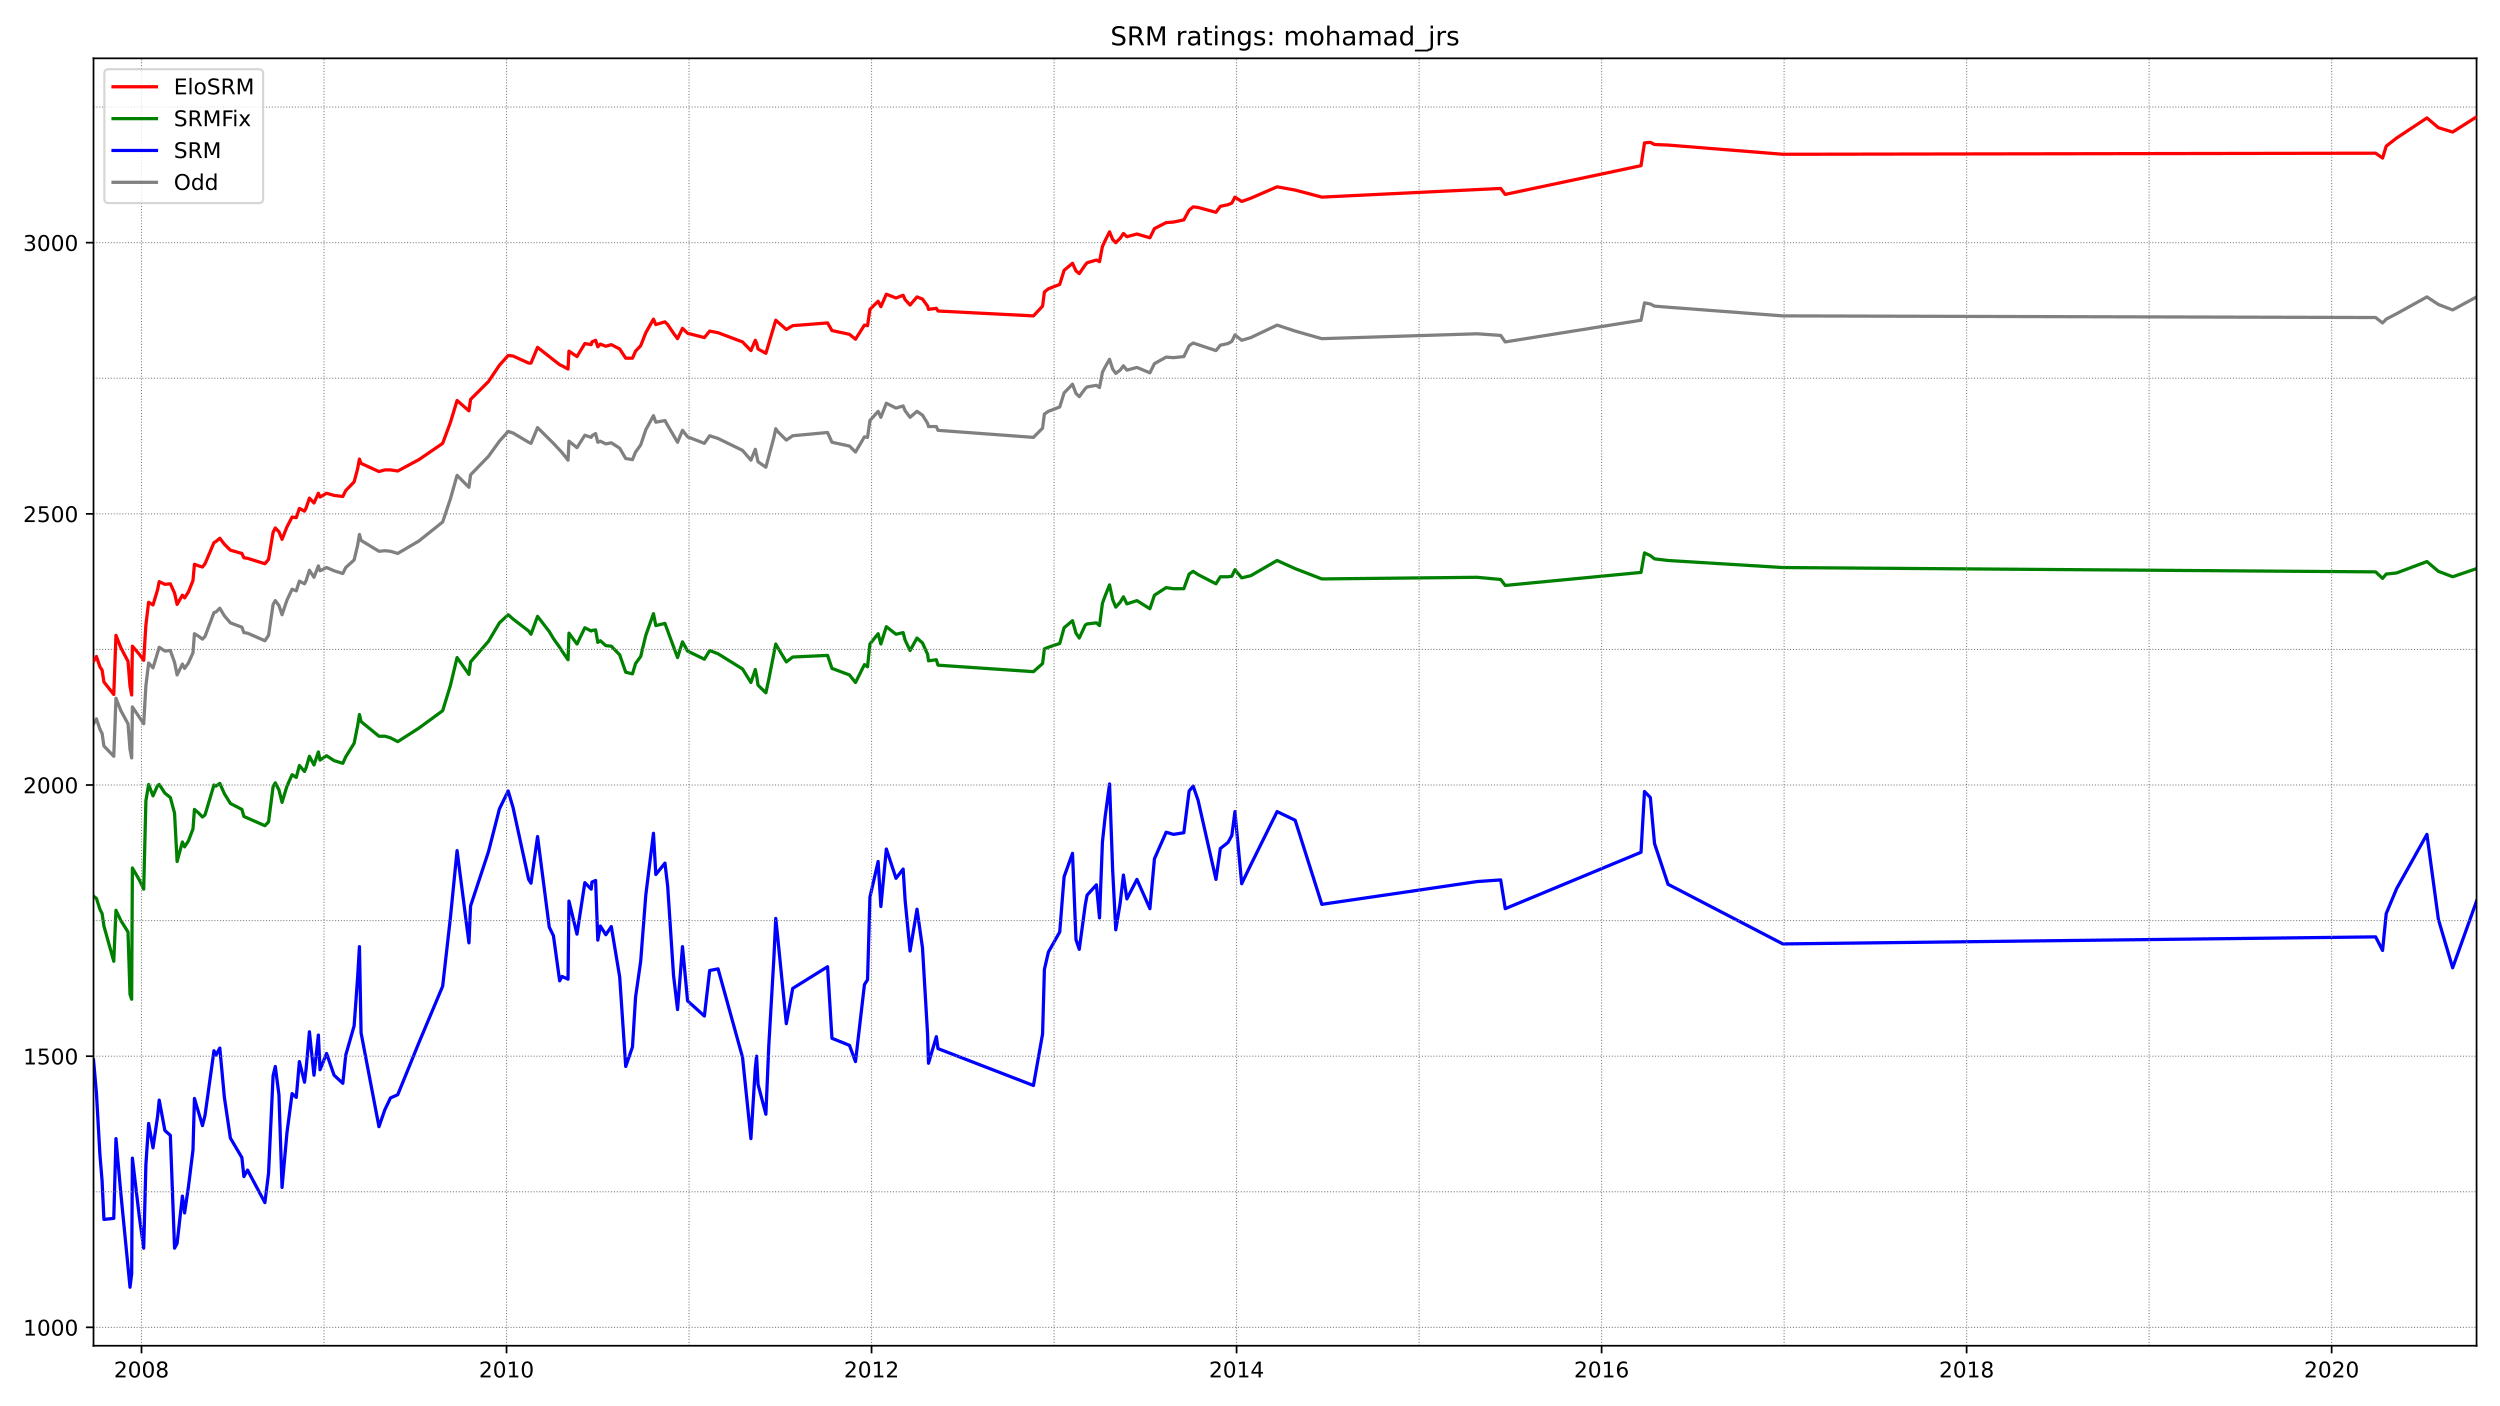 <?xml version="1.0" encoding="utf-8" standalone="no"?>
<!DOCTYPE svg PUBLIC "-//W3C//DTD SVG 1.1//EN"
  "http://www.w3.org/Graphics/SVG/1.1/DTD/svg11.dtd">
<!-- Created with matplotlib (https://matplotlib.org/) -->
<svg height="648pt" version="1.1" viewBox="0 0 1152 648" width="1152pt" xmlns="http://www.w3.org/2000/svg" xmlns:xlink="http://www.w3.org/1999/xlink">
 <defs>
  <style type="text/css">*{stroke-linecap:butt;stroke-linejoin:round;}</style>
 </defs>
 <g id="figure_1">
  <g id="patch_1">
   <path d="M 0 648 
L 1152 648 
L 1152 0 
L 0 0 
z
" style="fill:#ffffff;"/>
  </g>
  <g id="axes_1">
   <g id="patch_2">
    <path d="M 43.09 620.12 
L 1141.2 620.12 
L 1141.2 26.88 
L 43.09 26.88 
z
" style="fill:#ffffff;"/>
   </g>
   <g id="line2d_1">
    <path clip-path="url(#pe738c57b05)" d="M 43.09 333.496 
L 44.436 331.247 
L 46.034 335.996 
L 47.043 337.995 
L 47.884 343.743 
L 52.425 348.491 
L 53.434 321.751 
L 55.705 327.499 
L 58.985 333.496 
L 59.91 345.242 
L 60.667 349.241 
L 61.004 325.749 
L 66.218 333.496 
L 67.227 316.003 
L 68.489 305.506 
L 70.507 307.756 
L 73.366 298.259 
L 75.974 300.008 
L 78.497 299.758 
L 80.431 305.256 
L 81.608 311.004 
L 84.047 306.006 
L 85.057 308.005 
L 86.823 305.506 
L 88.925 300.758 
L 89.598 292.011 
L 91.616 293.261 
L 93.298 294.51 
L 94.476 293.261 
L 98.597 282.265 
L 99.522 282.015 
L 101.288 280.265 
L 103.391 283.764 
L 106.166 287.013 
L 111.464 289.012 
L 112.389 291.511 
L 114.071 291.761 
L 122.061 295.26 
L 123.743 292.761 
L 125.846 278.516 
L 126.855 276.767 
L 128.537 279.016 
L 129.967 283.264 
L 132.237 276.517 
L 134.592 271.518 
L 136.526 272.268 
L 137.956 267.77 
L 140.311 269.019 
L 141.068 267.52 
L 142.582 262.771 
L 144.684 266.02 
L 146.703 260.772 
L 147.46 263.021 
L 150.487 261.522 
L 153.935 263.021 
L 157.972 264.271 
L 159.318 261.522 
L 163.187 258.023 
L 164.785 251.276 
L 165.626 246.277 
L 166.382 249.026 
L 174.624 254.025 
L 177.316 253.775 
L 179.923 254.025 
L 183.287 255.024 
L 193.043 249.276 
L 203.976 240.529 
L 207.508 230.033 
L 210.62 219.037 
L 216.086 224.535 
L 216.843 218.787 
L 225.085 210.29 
L 230.131 203.293 
L 234.168 198.794 
L 236.439 199.544 
L 243.587 203.792 
L 244.681 204.292 
L 247.708 197.045 
L 255.025 204.292 
L 258.978 208.541 
L 261.753 212.039 
L 262.174 203.293 
L 265.874 206.291 
L 269.491 200.544 
L 272.434 201.543 
L 272.771 200.793 
L 274.453 199.794 
L 275.462 203.792 
L 276.639 203.293 
L 279.162 204.542 
L 281.685 204.042 
L 285.554 206.541 
L 288.329 211.29 
L 291.441 211.79 
L 292.871 208.291 
L 295.226 205.042 
L 297.58 198.044 
L 301.113 191.547 
L 302.206 194.546 
L 306.411 193.796 
L 307.673 196.045 
L 312.214 203.792 
L 314.485 198.294 
L 316.84 201.293 
L 324.577 204.292 
L 327.016 200.793 
L 330.884 202.043 
L 342.154 207.541 
L 346.023 212.039 
L 348.041 207.041 
L 349.303 212.789 
L 352.919 215.288 
L 356.619 201.543 
L 357.46 197.545 
L 358.301 198.794 
L 362.338 202.793 
L 365.282 200.793 
L 381.345 199.294 
L 383.364 203.792 
L 391.437 205.542 
L 394.213 208.291 
L 398.334 201.293 
L 399.763 201.543 
L 400.857 193.796 
L 404.641 189.547 
L 405.903 192.296 
L 408.426 185.799 
L 412.883 188.048 
L 416.163 187.048 
L 417.088 189.298 
L 419.359 192.296 
L 422.555 189.547 
L 425.078 191.297 
L 427.433 195.045 
L 427.853 196.545 
L 431.47 196.545 
L 432.226 198.294 
L 476.211 201.543 
L 480.416 197.295 
L 481.258 190.797 
L 483.108 189.547 
L 488.322 187.548 
L 490.34 181.05 
L 494.209 177.052 
L 495.807 181.3 
L 497.321 182.8 
L 500.096 179.051 
L 500.937 178.301 
L 505.226 177.552 
L 506.656 178.551 
L 508.002 171.554 
L 509.263 169.055 
L 511.282 165.556 
L 512.711 170.054 
L 514.141 172.054 
L 516.16 170.554 
L 517.673 168.555 
L 519.271 170.554 
L 523.897 169.305 
L 529.868 171.804 
L 531.971 167.555 
L 537.353 164.556 
L 540.717 164.806 
L 545.511 164.306 
L 547.95 159.308 
L 549.8 158.059 
L 560.313 161.557 
L 562.331 159.058 
L 565.863 158.308 
L 567.629 157.309 
L 569.059 154.31 
L 572.171 156.809 
L 576.376 155.559 
L 588.487 149.811 
L 596.813 152.561 
L 609.091 156.059 
L 680.662 153.81 
L 691.511 154.56 
L 693.613 157.559 
L 756.184 147.562 
L 757.782 139.565 
L 760.474 140.065 
L 762.408 141.065 
L 768.631 141.564 
L 821.531 145.563 
L 1094.692 146.313 
L 1097.888 148.812 
L 1099.57 147.062 
L 1104.364 144.563 
L 1118.324 136.816 
L 1123.623 140.315 
L 1130.183 142.814 
L 1141.2 136.816 
L 1141.2 136.816 
" style="fill:none;stroke:#808080;stroke-linecap:square;stroke-width:1.5;"/>
   </g>
   <g id="line2d_2">
    <path clip-path="url(#pe738c57b05)" d="M 43.09 488.442 
L 44.436 503.686 
L 46.034 531.926 
L 47.043 544.172 
L 47.884 561.916 
L 52.425 561.416 
L 53.434 524.679 
L 55.705 550.17 
L 59.91 593.155 
L 60.667 586.907 
L 61.004 533.676 
L 64.199 560.666 
L 66.218 575.161 
L 67.227 536.675 
L 68.489 517.681 
L 70.507 528.927 
L 72.61 514.432 
L 73.366 506.935 
L 75.974 520.93 
L 78.497 523.179 
L 80.431 575.161 
L 81.608 572.912 
L 84.047 551.169 
L 85.057 558.917 
L 86.823 546.921 
L 88.925 529.927 
L 89.598 506.185 
L 93.298 518.681 
L 94.476 513.933 
L 98.597 484.193 
L 99.522 486.192 
L 101.288 482.944 
L 103.391 505.686 
L 106.166 524.429 
L 111.464 533.426 
L 112.389 542.173 
L 114.071 539.174 
L 122.061 554.168 
L 123.743 540.673 
L 125.846 495.689 
L 126.855 491.441 
L 128.537 504.436 
L 129.967 547.171 
L 132.237 521.93 
L 134.592 503.936 
L 136.526 505.686 
L 137.956 489.191 
L 140.311 498.688 
L 141.068 492.44 
L 142.582 475.446 
L 144.684 495.439 
L 146.703 476.946 
L 147.46 492.94 
L 150.487 485.443 
L 153.935 495.439 
L 157.972 499.188 
L 159.318 486.192 
L 163.187 472.697 
L 164.785 450.455 
L 165.626 436.21 
L 166.382 475.946 
L 174.624 519.181 
L 177.316 511.433 
L 179.923 505.935 
L 183.287 504.436 
L 193.043 480.444 
L 203.976 454.454 
L 207.508 423.215 
L 210.62 391.976 
L 216.086 434.461 
L 216.843 417.467 
L 225.085 392.476 
L 230.131 372.733 
L 234.168 364.485 
L 236.439 372.233 
L 243.587 405.221 
L 244.681 406.97 
L 247.708 385.478 
L 253.091 427.213 
L 255.025 431.212 
L 257.885 451.955 
L 258.978 449.955 
L 261.753 451.205 
L 262.174 415.218 
L 265.874 430.462 
L 269.491 406.721 
L 272.434 409.719 
L 272.771 406.471 
L 274.453 405.721 
L 275.462 433.211 
L 276.639 426.713 
L 279.162 430.712 
L 281.685 426.963 
L 285.554 450.205 
L 288.329 491.441 
L 291.441 482.444 
L 292.871 459.452 
L 295.226 442.958 
L 297.58 412.469 
L 301.113 383.979 
L 302.206 402.972 
L 306.411 397.724 
L 307.673 408.47 
L 310.364 449.455 
L 312.214 465.2 
L 314.485 436.21 
L 316.84 461.201 
L 324.577 468.199 
L 327.016 447.206 
L 330.884 446.456 
L 342.154 487.192 
L 346.023 524.679 
L 348.041 492.19 
L 348.63 486.692 
L 349.303 499.688 
L 352.919 513.433 
L 354.265 481.694 
L 356.619 441.208 
L 357.46 423.215 
L 358.301 431.212 
L 362.338 471.698 
L 365.282 455.453 
L 381.345 445.457 
L 383.364 478.445 
L 391.437 481.694 
L 394.213 489.191 
L 398.334 453.704 
L 399.763 451.455 
L 400.857 413.468 
L 404.641 396.974 
L 405.903 417.717 
L 408.426 391.226 
L 412.883 404.721 
L 416.163 400.473 
L 417.088 414.968 
L 419.359 438.209 
L 422.555 418.966 
L 425.078 436.71 
L 427.433 476.696 
L 427.853 489.941 
L 431.47 477.695 
L 432.226 483.193 
L 476.211 500.187 
L 480.416 476.446 
L 481.258 446.706 
L 483.108 438.709 
L 488.322 429.462 
L 490.34 403.972 
L 494.209 393.225 
L 495.807 432.961 
L 497.321 437.46 
L 500.096 416.967 
L 500.937 412.469 
L 505.226 407.72 
L 506.656 422.965 
L 508.002 387.977 
L 509.263 376.231 
L 511.282 361.237 
L 512.711 400.973 
L 514.141 428.463 
L 516.16 416.217 
L 517.673 403.222 
L 519.271 414.218 
L 523.897 405.221 
L 529.868 418.716 
L 531.971 395.724 
L 537.353 383.479 
L 540.717 384.478 
L 545.511 383.729 
L 547.95 364.485 
L 549.8 362.236 
L 552.071 368.734 
L 560.313 405.221 
L 562.331 390.976 
L 565.863 388.227 
L 567.629 384.978 
L 569.059 373.982 
L 572.171 407.22 
L 576.376 398.473 
L 588.487 373.982 
L 596.813 377.981 
L 609.091 416.717 
L 680.662 406.221 
L 691.511 405.471 
L 693.613 418.716 
L 756.184 392.725 
L 757.782 364.735 
L 760.474 367.484 
L 762.408 388.727 
L 768.631 407.47 
L 821.531 434.961 
L 1094.692 431.712 
L 1097.888 437.959 
L 1099.57 420.965 
L 1104.364 409.47 
L 1118.324 384.478 
L 1123.623 423.715 
L 1130.183 445.957 
L 1141.2 415.218 
L 1141.2 415.218 
" style="fill:none;stroke:#0000ff;stroke-linecap:square;stroke-width:1.5;"/>
   </g>
   <g id="matplotlib.axis_1">
    <g id="xtick_1">
     <g id="line2d_3">
      <defs>
       <path d="M 0 0 
L 0 3.5 
" id="m2d79d13fb8" style="stroke:#000000;stroke-width:0.8;"/>
      </defs>
      <g>
       <use style="stroke:#000000;stroke-width:0.8;" x="65.209" xlink:href="#m2d79d13fb8" y="620.12"/>
      </g>
     </g>
     <g id="text_1">
      <!-- 2008 -->
      <g transform="translate(52.484 634.718)scale(0.1 -0.1)">
       <defs>
        <path d="M 19.188 8.297 
L 53.609 8.297 
L 53.609 0 
L 7.328 0 
L 7.328 8.297 
Q 12.938 14.109 22.625 23.891 
Q 32.328 33.688 34.812 36.531 
Q 39.547 41.844 41.422 45.531 
Q 43.312 49.219 43.312 52.781 
Q 43.312 58.594 39.234 62.25 
Q 35.156 65.922 28.609 65.922 
Q 23.969 65.922 18.812 64.312 
Q 13.672 62.703 7.812 59.422 
L 7.812 69.391 
Q 13.766 71.781 18.938 73 
Q 24.125 74.219 28.422 74.219 
Q 39.75 74.219 46.484 68.547 
Q 53.219 62.891 53.219 53.422 
Q 53.219 48.922 51.531 44.891 
Q 49.859 40.875 45.406 35.406 
Q 44.188 33.984 37.641 27.219 
Q 31.109 20.453 19.188 8.297 
z
" id="DejaVuSans-50"/>
        <path d="M 31.781 66.406 
Q 24.172 66.406 20.328 58.906 
Q 16.5 51.422 16.5 36.375 
Q 16.5 21.391 20.328 13.891 
Q 24.172 6.391 31.781 6.391 
Q 39.453 6.391 43.281 13.891 
Q 47.125 21.391 47.125 36.375 
Q 47.125 51.422 43.281 58.906 
Q 39.453 66.406 31.781 66.406 
z
M 31.781 74.219 
Q 44.047 74.219 50.516 64.516 
Q 56.984 54.828 56.984 36.375 
Q 56.984 17.969 50.516 8.266 
Q 44.047 -1.422 31.781 -1.422 
Q 19.531 -1.422 13.062 8.266 
Q 6.594 17.969 6.594 36.375 
Q 6.594 54.828 13.062 64.516 
Q 19.531 74.219 31.781 74.219 
z
" id="DejaVuSans-48"/>
        <path d="M 31.781 34.625 
Q 24.75 34.625 20.719 30.859 
Q 16.703 27.094 16.703 20.516 
Q 16.703 13.922 20.719 10.156 
Q 24.75 6.391 31.781 6.391 
Q 38.812 6.391 42.859 10.172 
Q 46.922 13.969 46.922 20.516 
Q 46.922 27.094 42.891 30.859 
Q 38.875 34.625 31.781 34.625 
z
M 21.922 38.812 
Q 15.578 40.375 12.031 44.719 
Q 8.5 49.078 8.5 55.328 
Q 8.5 64.062 14.719 69.141 
Q 20.953 74.219 31.781 74.219 
Q 42.672 74.219 48.875 69.141 
Q 55.078 64.062 55.078 55.328 
Q 55.078 49.078 51.531 44.719 
Q 48 40.375 41.703 38.812 
Q 48.828 37.156 52.797 32.312 
Q 56.781 27.484 56.781 20.516 
Q 56.781 9.906 50.312 4.234 
Q 43.844 -1.422 31.781 -1.422 
Q 19.734 -1.422 13.25 4.234 
Q 6.781 9.906 6.781 20.516 
Q 6.781 27.484 10.781 32.312 
Q 14.797 37.156 21.922 38.812 
z
M 18.312 54.391 
Q 18.312 48.734 21.844 45.562 
Q 25.391 42.391 31.781 42.391 
Q 38.141 42.391 41.719 45.562 
Q 45.312 48.734 45.312 54.391 
Q 45.312 60.062 41.719 63.234 
Q 38.141 66.406 31.781 66.406 
Q 25.391 66.406 21.844 63.234 
Q 18.312 60.062 18.312 54.391 
z
" id="DejaVuSans-56"/>
       </defs>
       <use xlink:href="#DejaVuSans-50"/>
       <use x="63.623" xlink:href="#DejaVuSans-48"/>
       <use x="127.246" xlink:href="#DejaVuSans-48"/>
       <use x="190.869" xlink:href="#DejaVuSans-56"/>
      </g>
     </g>
    </g>
    <g id="xtick_2">
     <g id="line2d_4">
      <g>
       <use style="stroke:#000000;stroke-width:0.8;" x="233.411" xlink:href="#m2d79d13fb8" y="620.12"/>
      </g>
     </g>
     <g id="text_2">
      <!-- 2010 -->
      <g transform="translate(220.686 634.718)scale(0.1 -0.1)">
       <defs>
        <path d="M 12.406 8.297 
L 28.516 8.297 
L 28.516 63.922 
L 10.984 60.406 
L 10.984 69.391 
L 28.422 72.906 
L 38.281 72.906 
L 38.281 8.297 
L 54.391 8.297 
L 54.391 0 
L 12.406 0 
z
" id="DejaVuSans-49"/>
       </defs>
       <use xlink:href="#DejaVuSans-50"/>
       <use x="63.623" xlink:href="#DejaVuSans-48"/>
       <use x="127.246" xlink:href="#DejaVuSans-49"/>
       <use x="190.869" xlink:href="#DejaVuSans-48"/>
      </g>
     </g>
    </g>
    <g id="xtick_3">
     <g id="line2d_5">
      <g>
       <use style="stroke:#000000;stroke-width:0.8;" x="401.614" xlink:href="#m2d79d13fb8" y="620.12"/>
      </g>
     </g>
     <g id="text_3">
      <!-- 2012 -->
      <g transform="translate(388.889 634.718)scale(0.1 -0.1)">
       <use xlink:href="#DejaVuSans-50"/>
       <use x="63.623" xlink:href="#DejaVuSans-48"/>
       <use x="127.246" xlink:href="#DejaVuSans-49"/>
       <use x="190.869" xlink:href="#DejaVuSans-50"/>
      </g>
     </g>
    </g>
    <g id="xtick_4">
     <g id="line2d_6">
      <g>
       <use style="stroke:#000000;stroke-width:0.8;" x="569.816" xlink:href="#m2d79d13fb8" y="620.12"/>
      </g>
     </g>
     <g id="text_4">
      <!-- 2014 -->
      <g transform="translate(557.091 634.718)scale(0.1 -0.1)">
       <defs>
        <path d="M 37.797 64.312 
L 12.891 25.391 
L 37.797 25.391 
z
M 35.203 72.906 
L 47.609 72.906 
L 47.609 25.391 
L 58.016 25.391 
L 58.016 17.188 
L 47.609 17.188 
L 47.609 0 
L 37.797 0 
L 37.797 17.188 
L 4.891 17.188 
L 4.891 26.703 
z
" id="DejaVuSans-52"/>
       </defs>
       <use xlink:href="#DejaVuSans-50"/>
       <use x="63.623" xlink:href="#DejaVuSans-48"/>
       <use x="127.246" xlink:href="#DejaVuSans-49"/>
       <use x="190.869" xlink:href="#DejaVuSans-52"/>
      </g>
     </g>
    </g>
    <g id="xtick_5">
     <g id="line2d_7">
      <g>
       <use style="stroke:#000000;stroke-width:0.8;" x="738.019" xlink:href="#m2d79d13fb8" y="620.12"/>
      </g>
     </g>
     <g id="text_5">
      <!-- 2016 -->
      <g transform="translate(725.294 634.718)scale(0.1 -0.1)">
       <defs>
        <path d="M 33.016 40.375 
Q 26.375 40.375 22.484 35.828 
Q 18.609 31.297 18.609 23.391 
Q 18.609 15.531 22.484 10.953 
Q 26.375 6.391 33.016 6.391 
Q 39.656 6.391 43.531 10.953 
Q 47.406 15.531 47.406 23.391 
Q 47.406 31.297 43.531 35.828 
Q 39.656 40.375 33.016 40.375 
z
M 52.594 71.297 
L 52.594 62.312 
Q 48.875 64.062 45.094 64.984 
Q 41.312 65.922 37.594 65.922 
Q 27.828 65.922 22.672 59.328 
Q 17.531 52.734 16.797 39.406 
Q 19.672 43.656 24.016 45.922 
Q 28.375 48.188 33.594 48.188 
Q 44.578 48.188 50.953 41.516 
Q 57.328 34.859 57.328 23.391 
Q 57.328 12.156 50.688 5.359 
Q 44.047 -1.422 33.016 -1.422 
Q 20.359 -1.422 13.672 8.266 
Q 6.984 17.969 6.984 36.375 
Q 6.984 53.656 15.188 63.938 
Q 23.391 74.219 37.203 74.219 
Q 40.922 74.219 44.703 73.484 
Q 48.484 72.75 52.594 71.297 
z
" id="DejaVuSans-54"/>
       </defs>
       <use xlink:href="#DejaVuSans-50"/>
       <use x="63.623" xlink:href="#DejaVuSans-48"/>
       <use x="127.246" xlink:href="#DejaVuSans-49"/>
       <use x="190.869" xlink:href="#DejaVuSans-54"/>
      </g>
     </g>
    </g>
    <g id="xtick_6">
     <g id="line2d_8">
      <g>
       <use style="stroke:#000000;stroke-width:0.8;" x="906.221" xlink:href="#m2d79d13fb8" y="620.12"/>
      </g>
     </g>
     <g id="text_6">
      <!-- 2018 -->
      <g transform="translate(893.496 634.718)scale(0.1 -0.1)">
       <use xlink:href="#DejaVuSans-50"/>
       <use x="63.623" xlink:href="#DejaVuSans-48"/>
       <use x="127.246" xlink:href="#DejaVuSans-49"/>
       <use x="190.869" xlink:href="#DejaVuSans-56"/>
      </g>
     </g>
    </g>
    <g id="xtick_7">
     <g id="line2d_9">
      <g>
       <use style="stroke:#000000;stroke-width:0.8;" x="1074.424" xlink:href="#m2d79d13fb8" y="620.12"/>
      </g>
     </g>
     <g id="text_7">
      <!-- 2020 -->
      <g transform="translate(1061.699 634.718)scale(0.1 -0.1)">
       <use xlink:href="#DejaVuSans-50"/>
       <use x="63.623" xlink:href="#DejaVuSans-48"/>
       <use x="127.246" xlink:href="#DejaVuSans-50"/>
       <use x="190.869" xlink:href="#DejaVuSans-48"/>
      </g>
     </g>
    </g>
   </g>
   <g id="matplotlib.axis_2">
    <g id="ytick_1">
     <g id="line2d_10">
      <defs>
       <path d="M 0 0 
L -3.5 0 
" id="mcd2f0a47cc" style="stroke:#000000;stroke-width:0.8;"/>
      </defs>
      <g>
       <use style="stroke:#000000;stroke-width:0.8;" x="43.09" xlink:href="#mcd2f0a47cc" y="611.648"/>
      </g>
     </g>
     <g id="text_8">
      <!-- 1000 -->
      <g transform="translate(10.64 615.447)scale(0.1 -0.1)">
       <use xlink:href="#DejaVuSans-49"/>
       <use x="63.623" xlink:href="#DejaVuSans-48"/>
       <use x="127.246" xlink:href="#DejaVuSans-48"/>
       <use x="190.869" xlink:href="#DejaVuSans-48"/>
      </g>
     </g>
    </g>
    <g id="ytick_2">
     <g id="line2d_11">
      <g>
       <use style="stroke:#000000;stroke-width:0.8;" x="43.09" xlink:href="#mcd2f0a47cc" y="486.692"/>
      </g>
     </g>
     <g id="text_9">
      <!-- 1500 -->
      <g transform="translate(10.64 490.491)scale(0.1 -0.1)">
       <defs>
        <path d="M 10.797 72.906 
L 49.516 72.906 
L 49.516 64.594 
L 19.828 64.594 
L 19.828 46.734 
Q 21.969 47.469 24.109 47.828 
Q 26.266 48.188 28.422 48.188 
Q 40.625 48.188 47.75 41.5 
Q 54.891 34.812 54.891 23.391 
Q 54.891 11.625 47.562 5.094 
Q 40.234 -1.422 26.906 -1.422 
Q 22.312 -1.422 17.547 -0.641 
Q 12.797 0.141 7.719 1.703 
L 7.719 11.625 
Q 12.109 9.234 16.797 8.062 
Q 21.484 6.891 26.703 6.891 
Q 35.156 6.891 40.078 11.328 
Q 45.016 15.766 45.016 23.391 
Q 45.016 31 40.078 35.438 
Q 35.156 39.891 26.703 39.891 
Q 22.75 39.891 18.812 39.016 
Q 14.891 38.141 10.797 36.281 
z
" id="DejaVuSans-53"/>
       </defs>
       <use xlink:href="#DejaVuSans-49"/>
       <use x="63.623" xlink:href="#DejaVuSans-53"/>
       <use x="127.246" xlink:href="#DejaVuSans-48"/>
       <use x="190.869" xlink:href="#DejaVuSans-48"/>
      </g>
     </g>
    </g>
    <g id="ytick_3">
     <g id="line2d_12">
      <g>
       <use style="stroke:#000000;stroke-width:0.8;" x="43.09" xlink:href="#mcd2f0a47cc" y="361.736"/>
      </g>
     </g>
     <g id="text_10">
      <!-- 2000 -->
      <g transform="translate(10.64 365.536)scale(0.1 -0.1)">
       <use xlink:href="#DejaVuSans-50"/>
       <use x="63.623" xlink:href="#DejaVuSans-48"/>
       <use x="127.246" xlink:href="#DejaVuSans-48"/>
       <use x="190.869" xlink:href="#DejaVuSans-48"/>
      </g>
     </g>
    </g>
    <g id="ytick_4">
     <g id="line2d_13">
      <g>
       <use style="stroke:#000000;stroke-width:0.8;" x="43.09" xlink:href="#mcd2f0a47cc" y="236.781"/>
      </g>
     </g>
     <g id="text_11">
      <!-- 2500 -->
      <g transform="translate(10.64 240.58)scale(0.1 -0.1)">
       <use xlink:href="#DejaVuSans-50"/>
       <use x="63.623" xlink:href="#DejaVuSans-53"/>
       <use x="127.246" xlink:href="#DejaVuSans-48"/>
       <use x="190.869" xlink:href="#DejaVuSans-48"/>
      </g>
     </g>
    </g>
    <g id="ytick_5">
     <g id="line2d_14">
      <g>
       <use style="stroke:#000000;stroke-width:0.8;" x="43.09" xlink:href="#mcd2f0a47cc" y="111.825"/>
      </g>
     </g>
     <g id="text_12">
      <!-- 3000 -->
      <g transform="translate(10.64 115.624)scale(0.1 -0.1)">
       <defs>
        <path d="M 40.578 39.312 
Q 47.656 37.797 51.625 33 
Q 55.609 28.219 55.609 21.188 
Q 55.609 10.406 48.188 4.484 
Q 40.766 -1.422 27.094 -1.422 
Q 22.516 -1.422 17.656 -0.516 
Q 12.797 0.391 7.625 2.203 
L 7.625 11.719 
Q 11.719 9.328 16.594 8.109 
Q 21.484 6.891 26.812 6.891 
Q 36.078 6.891 40.938 10.547 
Q 45.797 14.203 45.797 21.188 
Q 45.797 27.641 41.281 31.266 
Q 36.766 34.906 28.719 34.906 
L 20.219 34.906 
L 20.219 43.016 
L 29.109 43.016 
Q 36.375 43.016 40.234 45.922 
Q 44.094 48.828 44.094 54.297 
Q 44.094 59.906 40.109 62.906 
Q 36.141 65.922 28.719 65.922 
Q 24.656 65.922 20.016 65.031 
Q 15.375 64.156 9.812 62.312 
L 9.812 71.094 
Q 15.438 72.656 20.344 73.438 
Q 25.25 74.219 29.594 74.219 
Q 40.828 74.219 47.359 69.109 
Q 53.906 64.016 53.906 55.328 
Q 53.906 49.266 50.438 45.094 
Q 46.969 40.922 40.578 39.312 
z
" id="DejaVuSans-51"/>
       </defs>
       <use xlink:href="#DejaVuSans-51"/>
       <use x="63.623" xlink:href="#DejaVuSans-48"/>
       <use x="127.246" xlink:href="#DejaVuSans-48"/>
       <use x="190.869" xlink:href="#DejaVuSans-48"/>
      </g>
     </g>
    </g>
   </g>
   <g id="line2d_15">
    <path clip-path="url(#pe738c57b05)" d="M 43.09 412.968 
L 44.436 413.968 
L 46.034 418.966 
L 47.043 420.965 
L 47.884 426.713 
L 52.425 442.958 
L 53.434 419.466 
L 55.705 424.214 
L 58.985 429.462 
L 59.91 458.202 
L 60.667 460.452 
L 61.004 399.973 
L 64.199 405.471 
L 66.218 409.719 
L 67.227 368.984 
L 68.489 361.487 
L 70.507 366.735 
L 72.61 361.986 
L 73.366 361.487 
L 75.974 365.485 
L 78.497 367.484 
L 80.431 374.732 
L 81.608 396.974 
L 84.047 387.977 
L 85.057 390.226 
L 86.823 387.477 
L 88.925 381.979 
L 89.598 372.982 
L 91.616 374.732 
L 93.298 376.481 
L 94.476 375.482 
L 98.597 361.736 
L 99.522 362.236 
L 101.288 360.987 
L 103.391 365.735 
L 106.166 370.233 
L 111.464 372.982 
L 112.389 376.231 
L 122.061 380.48 
L 123.743 378.73 
L 125.846 362.486 
L 126.855 360.737 
L 128.537 363.986 
L 129.967 369.734 
L 132.237 362.236 
L 134.592 356.988 
L 136.526 358.238 
L 137.956 352.74 
L 140.311 355.489 
L 141.068 353.739 
L 142.582 348.491 
L 144.684 352.49 
L 146.703 346.492 
L 147.46 350.241 
L 150.487 348.241 
L 153.935 350.49 
L 157.972 351.74 
L 159.318 348.741 
L 163.187 342.493 
L 164.785 334.496 
L 165.626 329.248 
L 166.382 332.497 
L 174.624 339.244 
L 177.316 339.244 
L 179.923 339.994 
L 183.287 341.744 
L 193.043 335.496 
L 203.976 327.499 
L 207.508 316.003 
L 210.62 303.007 
L 216.086 310.755 
L 216.843 305.007 
L 225.085 295.51 
L 230.131 287.013 
L 234.168 283.264 
L 236.439 285.264 
L 243.587 290.762 
L 244.681 292.261 
L 247.708 284.014 
L 253.091 291.012 
L 255.025 294.26 
L 257.885 298.259 
L 258.978 300.008 
L 261.753 304.007 
L 262.174 291.761 
L 265.874 296.759 
L 269.491 289.262 
L 272.434 290.762 
L 272.771 290.512 
L 274.453 290.262 
L 275.462 296.01 
L 276.639 295.26 
L 279.162 297.509 
L 281.685 297.759 
L 285.554 301.758 
L 288.329 309.755 
L 291.441 310.505 
L 292.871 305.756 
L 295.226 302.507 
L 297.58 292.761 
L 301.113 282.764 
L 302.206 288.262 
L 306.411 287.263 
L 310.364 298.009 
L 312.214 303.007 
L 314.485 295.76 
L 316.84 300.008 
L 324.577 303.757 
L 327.016 299.758 
L 330.884 301.258 
L 342.154 308.255 
L 346.023 314.503 
L 348.041 308.505 
L 348.63 311.254 
L 349.303 315.753 
L 352.919 319.252 
L 354.265 313.004 
L 357.46 296.759 
L 358.301 298.259 
L 362.338 305.007 
L 365.282 302.757 
L 381.345 302.008 
L 383.364 308.005 
L 391.437 311.004 
L 394.213 314.503 
L 398.334 306.256 
L 399.763 307.256 
L 400.857 296.759 
L 404.641 292.011 
L 405.903 296.759 
L 408.426 288.762 
L 412.883 292.261 
L 416.163 291.511 
L 417.088 295.01 
L 419.359 299.758 
L 422.555 294.01 
L 425.078 296.26 
L 427.433 301.508 
L 427.853 304.507 
L 431.47 304.007 
L 432.226 306.506 
L 476.211 309.505 
L 480.416 305.756 
L 481.258 299.009 
L 483.108 298.259 
L 488.322 296.51 
L 490.34 289.262 
L 494.209 286.013 
L 495.807 291.761 
L 497.321 294.01 
L 500.096 288.013 
L 500.937 287.513 
L 505.226 287.013 
L 506.656 288.262 
L 508.002 278.016 
L 509.263 274.517 
L 511.282 269.519 
L 512.711 276.267 
L 514.141 279.765 
L 516.16 277.516 
L 517.673 275.017 
L 519.271 278.266 
L 523.897 276.767 
L 529.868 280.515 
L 531.971 274.267 
L 537.353 270.769 
L 540.717 271.268 
L 545.511 271.268 
L 547.95 264.521 
L 549.8 263.271 
L 552.071 264.771 
L 560.313 269.019 
L 562.331 265.77 
L 565.863 265.77 
L 567.629 265.521 
L 569.059 262.522 
L 572.171 266.27 
L 576.376 265.271 
L 588.487 258.273 
L 596.813 262.022 
L 609.091 266.77 
L 680.662 266.02 
L 691.511 267.02 
L 693.613 269.769 
L 756.184 263.771 
L 757.782 254.774 
L 760.474 256.024 
L 762.408 257.523 
L 768.631 258.273 
L 821.531 261.522 
L 1094.692 263.521 
L 1097.888 266.52 
L 1099.57 264.521 
L 1104.364 264.021 
L 1118.324 258.773 
L 1123.623 263.271 
L 1130.183 265.77 
L 1141.2 262.022 
L 1141.2 262.022 
" style="fill:none;stroke:#008000;stroke-linecap:square;stroke-width:1.5;"/>
   </g>
   <g id="line2d_16">
    <path clip-path="url(#pe738c57b05)" d="M 43.09 611.648 
L 1141.2 611.648 
" style="fill:none;stroke:#808080;stroke-dasharray:0.5,0.825;stroke-dashoffset:0;stroke-width:0.5;"/>
   </g>
   <g id="line2d_17">
    <path clip-path="url(#pe738c57b05)" d="M 43.09 549.17 
L 1141.2 549.17 
" style="fill:none;stroke:#808080;stroke-dasharray:0.5,0.825;stroke-dashoffset:0;stroke-width:0.5;"/>
   </g>
   <g id="line2d_18">
    <path clip-path="url(#pe738c57b05)" d="M 43.09 486.692 
L 1141.2 486.692 
" style="fill:none;stroke:#808080;stroke-dasharray:0.5,0.825;stroke-dashoffset:0;stroke-width:0.5;"/>
   </g>
   <g id="line2d_19">
    <path clip-path="url(#pe738c57b05)" d="M 43.09 424.214 
L 1141.2 424.214 
" style="fill:none;stroke:#808080;stroke-dasharray:0.5,0.825;stroke-dashoffset:0;stroke-width:0.5;"/>
   </g>
   <g id="line2d_20">
    <path clip-path="url(#pe738c57b05)" d="M 43.09 361.736 
L 1141.2 361.736 
" style="fill:none;stroke:#808080;stroke-dasharray:0.5,0.825;stroke-dashoffset:0;stroke-width:0.5;"/>
   </g>
   <g id="line2d_21">
    <path clip-path="url(#pe738c57b05)" d="M 43.09 299.259 
L 1141.2 299.259 
" style="fill:none;stroke:#808080;stroke-dasharray:0.5,0.825;stroke-dashoffset:0;stroke-width:0.5;"/>
   </g>
   <g id="line2d_22">
    <path clip-path="url(#pe738c57b05)" d="M 43.09 236.781 
L 1141.2 236.781 
" style="fill:none;stroke:#808080;stroke-dasharray:0.5,0.825;stroke-dashoffset:0;stroke-width:0.5;"/>
   </g>
   <g id="line2d_23">
    <path clip-path="url(#pe738c57b05)" d="M 43.09 174.303 
L 1141.2 174.303 
" style="fill:none;stroke:#808080;stroke-dasharray:0.5,0.825;stroke-dashoffset:0;stroke-width:0.5;"/>
   </g>
   <g id="line2d_24">
    <path clip-path="url(#pe738c57b05)" d="M 43.09 111.825 
L 1141.2 111.825 
" style="fill:none;stroke:#808080;stroke-dasharray:0.5,0.825;stroke-dashoffset:0;stroke-width:0.5;"/>
   </g>
   <g id="line2d_25">
    <path clip-path="url(#pe738c57b05)" d="M 43.09 49.347 
L 1141.2 49.347 
" style="fill:none;stroke:#808080;stroke-dasharray:0.5,0.825;stroke-dashoffset:0;stroke-width:0.5;"/>
   </g>
   <g id="line2d_26">
    <path clip-path="url(#pe738c57b05)" d="M 65.209 620.12 
L 65.209 26.88 
" style="fill:none;stroke:#808080;stroke-dasharray:0.5,0.825;stroke-dashoffset:0;stroke-width:0.5;"/>
   </g>
   <g id="line2d_27">
    <path clip-path="url(#pe738c57b05)" d="M 149.31 620.12 
L 149.31 26.88 
" style="fill:none;stroke:#808080;stroke-dasharray:0.5,0.825;stroke-dashoffset:0;stroke-width:0.5;"/>
   </g>
   <g id="line2d_28">
    <path clip-path="url(#pe738c57b05)" d="M 233.411 620.12 
L 233.411 26.88 
" style="fill:none;stroke:#808080;stroke-dasharray:0.5,0.825;stroke-dashoffset:0;stroke-width:0.5;"/>
   </g>
   <g id="line2d_29">
    <path clip-path="url(#pe738c57b05)" d="M 317.512 620.12 
L 317.512 26.88 
" style="fill:none;stroke:#808080;stroke-dasharray:0.5,0.825;stroke-dashoffset:0;stroke-width:0.5;"/>
   </g>
   <g id="line2d_30">
    <path clip-path="url(#pe738c57b05)" d="M 401.614 620.12 
L 401.614 26.88 
" style="fill:none;stroke:#808080;stroke-dasharray:0.5,0.825;stroke-dashoffset:0;stroke-width:0.5;"/>
   </g>
   <g id="line2d_31">
    <path clip-path="url(#pe738c57b05)" d="M 485.715 620.12 
L 485.715 26.88 
" style="fill:none;stroke:#808080;stroke-dasharray:0.5,0.825;stroke-dashoffset:0;stroke-width:0.5;"/>
   </g>
   <g id="line2d_32">
    <path clip-path="url(#pe738c57b05)" d="M 569.816 620.12 
L 569.816 26.88 
" style="fill:none;stroke:#808080;stroke-dasharray:0.5,0.825;stroke-dashoffset:0;stroke-width:0.5;"/>
   </g>
   <g id="line2d_33">
    <path clip-path="url(#pe738c57b05)" d="M 653.917 620.12 
L 653.917 26.88 
" style="fill:none;stroke:#808080;stroke-dasharray:0.5,0.825;stroke-dashoffset:0;stroke-width:0.5;"/>
   </g>
   <g id="line2d_34">
    <path clip-path="url(#pe738c57b05)" d="M 738.019 620.12 
L 738.019 26.88 
" style="fill:none;stroke:#808080;stroke-dasharray:0.5,0.825;stroke-dashoffset:0;stroke-width:0.5;"/>
   </g>
   <g id="line2d_35">
    <path clip-path="url(#pe738c57b05)" d="M 822.12 620.12 
L 822.12 26.88 
" style="fill:none;stroke:#808080;stroke-dasharray:0.5,0.825;stroke-dashoffset:0;stroke-width:0.5;"/>
   </g>
   <g id="line2d_36">
    <path clip-path="url(#pe738c57b05)" d="M 906.221 620.12 
L 906.221 26.88 
" style="fill:none;stroke:#808080;stroke-dasharray:0.5,0.825;stroke-dashoffset:0;stroke-width:0.5;"/>
   </g>
   <g id="line2d_37">
    <path clip-path="url(#pe738c57b05)" d="M 990.322 620.12 
L 990.322 26.88 
" style="fill:none;stroke:#808080;stroke-dasharray:0.5,0.825;stroke-dashoffset:0;stroke-width:0.5;"/>
   </g>
   <g id="line2d_38">
    <path clip-path="url(#pe738c57b05)" d="M 1074.424 620.12 
L 1074.424 26.88 
" style="fill:none;stroke:#808080;stroke-dasharray:0.5,0.825;stroke-dashoffset:0;stroke-width:0.5;"/>
   </g>
   <g id="patch_3">
    <path d="M 43.09 620.12 
L 43.09 26.88 
" style="fill:none;stroke:#000000;stroke-linecap:square;stroke-linejoin:miter;stroke-width:0.8;"/>
   </g>
   <g id="patch_4">
    <path d="M 1141.2 620.12 
L 1141.2 26.88 
" style="fill:none;stroke:#000000;stroke-linecap:square;stroke-linejoin:miter;stroke-width:0.8;"/>
   </g>
   <g id="patch_5">
    <path d="M 43.09 620.12 
L 1141.2 620.12 
" style="fill:none;stroke:#000000;stroke-linecap:square;stroke-linejoin:miter;stroke-width:0.8;"/>
   </g>
   <g id="patch_6">
    <path d="M 43.09 26.88 
L 1141.2 26.88 
" style="fill:none;stroke:#000000;stroke-linecap:square;stroke-linejoin:miter;stroke-width:0.8;"/>
   </g>
   <g id="line2d_39">
    <path clip-path="url(#pe738c57b05)" d="M 43.09 304.757 
L 44.436 302.507 
L 46.034 307.256 
L 47.043 308.755 
L 47.884 314.253 
L 52.425 320.001 
L 53.434 292.761 
L 55.705 298.509 
L 58.985 304.757 
L 59.91 316.253 
L 60.667 320.251 
L 61.004 297.759 
L 64.199 301.508 
L 66.218 304.257 
L 67.227 288.013 
L 68.489 277.516 
L 70.507 278.766 
L 72.61 271.768 
L 73.366 268.02 
L 75.974 269.269 
L 78.497 269.019 
L 80.431 273.268 
L 81.608 278.516 
L 84.047 274.267 
L 85.057 275.517 
L 86.823 272.768 
L 88.925 267.52 
L 89.598 260.022 
L 91.616 260.772 
L 93.298 261.272 
L 94.476 259.773 
L 98.597 250.026 
L 99.522 249.526 
L 101.288 248.027 
L 103.391 250.776 
L 106.166 253.525 
L 111.464 255.024 
L 112.389 257.024 
L 114.071 257.273 
L 122.061 259.773 
L 123.743 257.773 
L 125.846 245.278 
L 126.855 243.278 
L 128.537 245.028 
L 129.967 248.527 
L 132.237 242.779 
L 134.592 238.28 
L 136.526 238.53 
L 137.956 234.282 
L 140.311 235.531 
L 141.068 234.032 
L 142.582 229.533 
L 144.684 231.782 
L 146.703 227.284 
L 147.46 229.033 
L 150.487 227.284 
L 153.935 228.284 
L 157.972 228.784 
L 159.318 226.035 
L 163.187 222.036 
L 164.785 216.038 
L 165.626 211.54 
L 166.382 213.539 
L 174.624 217.288 
L 177.316 216.538 
L 179.923 216.538 
L 183.287 217.038 
L 193.043 211.79 
L 203.976 204.292 
L 207.508 194.796 
L 210.62 184.549 
L 216.086 189.298 
L 216.843 184.049 
L 225.085 175.802 
L 230.131 168.305 
L 234.168 163.807 
L 236.439 164.056 
L 243.587 167.305 
L 244.681 167.305 
L 247.708 160.058 
L 257.885 168.055 
L 258.978 168.555 
L 261.753 170.054 
L 262.174 161.807 
L 265.874 164.306 
L 269.491 158.308 
L 272.434 158.808 
L 272.771 157.559 
L 274.453 156.809 
L 275.462 159.808 
L 276.639 158.558 
L 279.162 159.558 
L 281.685 158.808 
L 285.554 160.808 
L 288.329 165.056 
L 291.441 165.056 
L 292.871 161.807 
L 295.226 159.308 
L 297.58 153.31 
L 301.113 147.062 
L 302.206 149.562 
L 306.411 148.312 
L 307.673 149.562 
L 310.364 153.56 
L 312.214 156.059 
L 314.485 151.311 
L 316.84 153.56 
L 324.577 155.559 
L 327.016 152.561 
L 330.884 153.31 
L 342.154 157.559 
L 346.023 161.557 
L 348.041 156.809 
L 348.63 158.059 
L 349.303 160.808 
L 352.919 162.807 
L 357.46 147.562 
L 362.338 151.811 
L 365.282 150.061 
L 381.345 148.812 
L 383.364 152.311 
L 391.437 154.06 
L 394.213 156.309 
L 398.334 149.811 
L 399.763 150.061 
L 400.857 142.564 
L 404.641 138.815 
L 405.903 141.314 
L 408.426 135.567 
L 412.883 137.316 
L 416.163 136.066 
L 417.088 138.066 
L 419.359 140.565 
L 422.555 136.816 
L 425.078 137.816 
L 427.433 141.065 
L 427.853 142.564 
L 431.47 142.064 
L 432.226 143.314 
L 476.211 145.563 
L 480.416 141.065 
L 481.258 134.567 
L 483.108 133.067 
L 488.322 131.068 
L 490.34 124.57 
L 494.209 121.322 
L 495.807 124.82 
L 497.321 126.07 
L 500.096 122.071 
L 500.937 121.072 
L 505.226 119.822 
L 506.656 120.572 
L 508.002 113.574 
L 509.263 110.825 
L 511.282 106.827 
L 512.711 110.325 
L 514.141 111.825 
L 516.16 109.826 
L 517.673 107.576 
L 519.271 109.076 
L 523.897 107.826 
L 529.868 109.576 
L 531.971 105.327 
L 537.353 102.578 
L 540.717 102.328 
L 545.511 101.329 
L 547.95 96.83 
L 549.8 95.331 
L 552.071 95.581 
L 560.313 97.83 
L 562.331 95.081 
L 565.863 94.331 
L 567.629 93.581 
L 569.059 90.832 
L 572.171 92.832 
L 576.376 91.332 
L 588.487 86.084 
L 596.813 87.584 
L 609.091 90.832 
L 691.511 86.834 
L 693.613 89.583 
L 756.184 76.337 
L 757.782 65.841 
L 760.474 65.591 
L 762.408 66.591 
L 768.631 66.841 
L 821.531 71.089 
L 1094.692 70.59 
L 1097.888 72.839 
L 1099.57 67.341 
L 1104.364 63.592 
L 1118.324 54.345 
L 1123.623 58.844 
L 1130.183 60.843 
L 1141.2 53.845 
L 1141.2 53.845 
" style="fill:none;stroke:#ff0000;stroke-linecap:square;stroke-width:1.5;"/>
   </g>
   <g id="text_13">
    <!-- SRM ratings: mohamad_jrs -->
    <g transform="translate(511.671 20.88)scale(0.12 -0.12)">
     <defs>
      <path d="M 53.516 70.516 
L 53.516 60.891 
Q 47.906 63.578 42.922 64.891 
Q 37.938 66.219 33.297 66.219 
Q 25.25 66.219 20.875 63.094 
Q 16.5 59.969 16.5 54.203 
Q 16.5 49.359 19.406 46.891 
Q 22.312 44.438 30.422 42.922 
L 36.375 41.703 
Q 47.406 39.594 52.656 34.297 
Q 57.906 29 57.906 20.125 
Q 57.906 9.516 50.797 4.047 
Q 43.703 -1.422 29.984 -1.422 
Q 24.812 -1.422 18.969 -0.25 
Q 13.141 0.922 6.891 3.219 
L 6.891 13.375 
Q 12.891 10.016 18.656 8.297 
Q 24.422 6.594 29.984 6.594 
Q 38.422 6.594 43.016 9.906 
Q 47.609 13.234 47.609 19.391 
Q 47.609 24.75 44.312 27.781 
Q 41.016 30.812 33.5 32.328 
L 27.484 33.5 
Q 16.453 35.688 11.516 40.375 
Q 6.594 45.062 6.594 53.422 
Q 6.594 63.094 13.406 68.656 
Q 20.219 74.219 32.172 74.219 
Q 37.312 74.219 42.625 73.281 
Q 47.953 72.359 53.516 70.516 
z
" id="DejaVuSans-83"/>
      <path d="M 44.391 34.188 
Q 47.562 33.109 50.562 29.594 
Q 53.562 26.078 56.594 19.922 
L 66.609 0 
L 56 0 
L 46.688 18.703 
Q 43.062 26.031 39.672 28.422 
Q 36.281 30.812 30.422 30.812 
L 19.672 30.812 
L 19.672 0 
L 9.812 0 
L 9.812 72.906 
L 32.078 72.906 
Q 44.578 72.906 50.734 67.672 
Q 56.891 62.453 56.891 51.906 
Q 56.891 45.016 53.688 40.469 
Q 50.484 35.938 44.391 34.188 
z
M 19.672 64.797 
L 19.672 38.922 
L 32.078 38.922 
Q 39.203 38.922 42.844 42.219 
Q 46.484 45.516 46.484 51.906 
Q 46.484 58.297 42.844 61.547 
Q 39.203 64.797 32.078 64.797 
z
" id="DejaVuSans-82"/>
      <path d="M 9.812 72.906 
L 24.516 72.906 
L 43.109 23.297 
L 61.812 72.906 
L 76.516 72.906 
L 76.516 0 
L 66.891 0 
L 66.891 64.016 
L 48.094 14.016 
L 38.188 14.016 
L 19.391 64.016 
L 19.391 0 
L 9.812 0 
z
" id="DejaVuSans-77"/>
      <path id="DejaVuSans-32"/>
      <path d="M 41.109 46.297 
Q 39.594 47.172 37.812 47.578 
Q 36.031 48 33.891 48 
Q 26.266 48 22.188 43.047 
Q 18.109 38.094 18.109 28.812 
L 18.109 0 
L 9.078 0 
L 9.078 54.688 
L 18.109 54.688 
L 18.109 46.188 
Q 20.953 51.172 25.484 53.578 
Q 30.031 56 36.531 56 
Q 37.453 56 38.578 55.875 
Q 39.703 55.766 41.062 55.516 
z
" id="DejaVuSans-114"/>
      <path d="M 34.281 27.484 
Q 23.391 27.484 19.188 25 
Q 14.984 22.516 14.984 16.5 
Q 14.984 11.719 18.141 8.906 
Q 21.297 6.109 26.703 6.109 
Q 34.188 6.109 38.703 11.406 
Q 43.219 16.703 43.219 25.484 
L 43.219 27.484 
z
M 52.203 31.203 
L 52.203 0 
L 43.219 0 
L 43.219 8.297 
Q 40.141 3.328 35.547 0.953 
Q 30.953 -1.422 24.312 -1.422 
Q 15.922 -1.422 10.953 3.297 
Q 6 8.016 6 15.922 
Q 6 25.141 12.172 29.828 
Q 18.359 34.516 30.609 34.516 
L 43.219 34.516 
L 43.219 35.406 
Q 43.219 41.609 39.141 45 
Q 35.062 48.391 27.688 48.391 
Q 23 48.391 18.547 47.266 
Q 14.109 46.141 10.016 43.891 
L 10.016 52.203 
Q 14.938 54.109 19.578 55.047 
Q 24.219 56 28.609 56 
Q 40.484 56 46.344 49.844 
Q 52.203 43.703 52.203 31.203 
z
" id="DejaVuSans-97"/>
      <path d="M 18.312 70.219 
L 18.312 54.688 
L 36.812 54.688 
L 36.812 47.703 
L 18.312 47.703 
L 18.312 18.016 
Q 18.312 11.328 20.141 9.422 
Q 21.969 7.516 27.594 7.516 
L 36.812 7.516 
L 36.812 0 
L 27.594 0 
Q 17.188 0 13.234 3.875 
Q 9.281 7.766 9.281 18.016 
L 9.281 47.703 
L 2.688 47.703 
L 2.688 54.688 
L 9.281 54.688 
L 9.281 70.219 
z
" id="DejaVuSans-116"/>
      <path d="M 9.422 54.688 
L 18.406 54.688 
L 18.406 0 
L 9.422 0 
z
M 9.422 75.984 
L 18.406 75.984 
L 18.406 64.594 
L 9.422 64.594 
z
" id="DejaVuSans-105"/>
      <path d="M 54.891 33.016 
L 54.891 0 
L 45.906 0 
L 45.906 32.719 
Q 45.906 40.484 42.875 44.328 
Q 39.844 48.188 33.797 48.188 
Q 26.516 48.188 22.312 43.547 
Q 18.109 38.922 18.109 30.906 
L 18.109 0 
L 9.078 0 
L 9.078 54.688 
L 18.109 54.688 
L 18.109 46.188 
Q 21.344 51.125 25.703 53.562 
Q 30.078 56 35.797 56 
Q 45.219 56 50.047 50.172 
Q 54.891 44.344 54.891 33.016 
z
" id="DejaVuSans-110"/>
      <path d="M 45.406 27.984 
Q 45.406 37.75 41.375 43.109 
Q 37.359 48.484 30.078 48.484 
Q 22.859 48.484 18.828 43.109 
Q 14.797 37.75 14.797 27.984 
Q 14.797 18.266 18.828 12.891 
Q 22.859 7.516 30.078 7.516 
Q 37.359 7.516 41.375 12.891 
Q 45.406 18.266 45.406 27.984 
z
M 54.391 6.781 
Q 54.391 -7.172 48.188 -13.984 
Q 42 -20.797 29.203 -20.797 
Q 24.469 -20.797 20.266 -20.094 
Q 16.062 -19.391 12.109 -17.922 
L 12.109 -9.188 
Q 16.062 -11.328 19.922 -12.344 
Q 23.781 -13.375 27.781 -13.375 
Q 36.625 -13.375 41.016 -8.766 
Q 45.406 -4.156 45.406 5.172 
L 45.406 9.625 
Q 42.625 4.781 38.281 2.391 
Q 33.938 0 27.875 0 
Q 17.828 0 11.672 7.656 
Q 5.516 15.328 5.516 27.984 
Q 5.516 40.672 11.672 48.328 
Q 17.828 56 27.875 56 
Q 33.938 56 38.281 53.609 
Q 42.625 51.219 45.406 46.391 
L 45.406 54.688 
L 54.391 54.688 
z
" id="DejaVuSans-103"/>
      <path d="M 44.281 53.078 
L 44.281 44.578 
Q 40.484 46.531 36.375 47.5 
Q 32.281 48.484 27.875 48.484 
Q 21.188 48.484 17.844 46.438 
Q 14.5 44.391 14.5 40.281 
Q 14.5 37.156 16.891 35.375 
Q 19.281 33.594 26.516 31.984 
L 29.594 31.297 
Q 39.156 29.25 43.188 25.516 
Q 47.219 21.781 47.219 15.094 
Q 47.219 7.469 41.188 3.016 
Q 35.156 -1.422 24.609 -1.422 
Q 20.219 -1.422 15.453 -0.562 
Q 10.688 0.297 5.422 2 
L 5.422 11.281 
Q 10.406 8.688 15.234 7.391 
Q 20.062 6.109 24.812 6.109 
Q 31.156 6.109 34.562 8.281 
Q 37.984 10.453 37.984 14.406 
Q 37.984 18.062 35.516 20.016 
Q 33.062 21.969 24.703 23.781 
L 21.578 24.516 
Q 13.234 26.266 9.516 29.906 
Q 5.812 33.547 5.812 39.891 
Q 5.812 47.609 11.281 51.797 
Q 16.75 56 26.812 56 
Q 31.781 56 36.172 55.266 
Q 40.578 54.547 44.281 53.078 
z
" id="DejaVuSans-115"/>
      <path d="M 11.719 12.406 
L 22.016 12.406 
L 22.016 0 
L 11.719 0 
z
M 11.719 51.703 
L 22.016 51.703 
L 22.016 39.312 
L 11.719 39.312 
z
" id="DejaVuSans-58"/>
      <path d="M 52 44.188 
Q 55.375 50.25 60.062 53.125 
Q 64.75 56 71.094 56 
Q 79.641 56 84.281 50.016 
Q 88.922 44.047 88.922 33.016 
L 88.922 0 
L 79.891 0 
L 79.891 32.719 
Q 79.891 40.578 77.094 44.375 
Q 74.312 48.188 68.609 48.188 
Q 61.625 48.188 57.562 43.547 
Q 53.516 38.922 53.516 30.906 
L 53.516 0 
L 44.484 0 
L 44.484 32.719 
Q 44.484 40.625 41.703 44.406 
Q 38.922 48.188 33.109 48.188 
Q 26.219 48.188 22.156 43.531 
Q 18.109 38.875 18.109 30.906 
L 18.109 0 
L 9.078 0 
L 9.078 54.688 
L 18.109 54.688 
L 18.109 46.188 
Q 21.188 51.219 25.484 53.609 
Q 29.781 56 35.688 56 
Q 41.656 56 45.828 52.969 
Q 50 49.953 52 44.188 
z
" id="DejaVuSans-109"/>
      <path d="M 30.609 48.391 
Q 23.391 48.391 19.188 42.75 
Q 14.984 37.109 14.984 27.297 
Q 14.984 17.484 19.156 11.844 
Q 23.344 6.203 30.609 6.203 
Q 37.797 6.203 41.984 11.859 
Q 46.188 17.531 46.188 27.297 
Q 46.188 37.016 41.984 42.703 
Q 37.797 48.391 30.609 48.391 
z
M 30.609 56 
Q 42.328 56 49.016 48.375 
Q 55.719 40.766 55.719 27.297 
Q 55.719 13.875 49.016 6.219 
Q 42.328 -1.422 30.609 -1.422 
Q 18.844 -1.422 12.172 6.219 
Q 5.516 13.875 5.516 27.297 
Q 5.516 40.766 12.172 48.375 
Q 18.844 56 30.609 56 
z
" id="DejaVuSans-111"/>
      <path d="M 54.891 33.016 
L 54.891 0 
L 45.906 0 
L 45.906 32.719 
Q 45.906 40.484 42.875 44.328 
Q 39.844 48.188 33.797 48.188 
Q 26.516 48.188 22.312 43.547 
Q 18.109 38.922 18.109 30.906 
L 18.109 0 
L 9.078 0 
L 9.078 75.984 
L 18.109 75.984 
L 18.109 46.188 
Q 21.344 51.125 25.703 53.562 
Q 30.078 56 35.797 56 
Q 45.219 56 50.047 50.172 
Q 54.891 44.344 54.891 33.016 
z
" id="DejaVuSans-104"/>
      <path d="M 45.406 46.391 
L 45.406 75.984 
L 54.391 75.984 
L 54.391 0 
L 45.406 0 
L 45.406 8.203 
Q 42.578 3.328 38.25 0.953 
Q 33.938 -1.422 27.875 -1.422 
Q 17.969 -1.422 11.734 6.484 
Q 5.516 14.406 5.516 27.297 
Q 5.516 40.188 11.734 48.094 
Q 17.969 56 27.875 56 
Q 33.938 56 38.25 53.625 
Q 42.578 51.266 45.406 46.391 
z
M 14.797 27.297 
Q 14.797 17.391 18.875 11.75 
Q 22.953 6.109 30.078 6.109 
Q 37.203 6.109 41.297 11.75 
Q 45.406 17.391 45.406 27.297 
Q 45.406 37.203 41.297 42.844 
Q 37.203 48.484 30.078 48.484 
Q 22.953 48.484 18.875 42.844 
Q 14.797 37.203 14.797 27.297 
z
" id="DejaVuSans-100"/>
      <path d="M 50.984 -16.609 
L 50.984 -23.578 
L -0.984 -23.578 
L -0.984 -16.609 
z
" id="DejaVuSans-95"/>
      <path d="M 9.422 54.688 
L 18.406 54.688 
L 18.406 -0.984 
Q 18.406 -11.422 14.422 -16.109 
Q 10.453 -20.797 1.609 -20.797 
L -1.812 -20.797 
L -1.812 -13.188 
L 0.594 -13.188 
Q 5.719 -13.188 7.562 -10.812 
Q 9.422 -8.453 9.422 -0.984 
z
M 9.422 75.984 
L 18.406 75.984 
L 18.406 64.594 
L 9.422 64.594 
z
" id="DejaVuSans-106"/>
     </defs>
     <use xlink:href="#DejaVuSans-83"/>
     <use x="63.477" xlink:href="#DejaVuSans-82"/>
     <use x="132.959" xlink:href="#DejaVuSans-77"/>
     <use x="219.238" xlink:href="#DejaVuSans-32"/>
     <use x="251.025" xlink:href="#DejaVuSans-114"/>
     <use x="292.139" xlink:href="#DejaVuSans-97"/>
     <use x="353.418" xlink:href="#DejaVuSans-116"/>
     <use x="392.627" xlink:href="#DejaVuSans-105"/>
     <use x="420.41" xlink:href="#DejaVuSans-110"/>
     <use x="483.789" xlink:href="#DejaVuSans-103"/>
     <use x="547.266" xlink:href="#DejaVuSans-115"/>
     <use x="599.365" xlink:href="#DejaVuSans-58"/>
     <use x="633.057" xlink:href="#DejaVuSans-32"/>
     <use x="664.844" xlink:href="#DejaVuSans-109"/>
     <use x="762.256" xlink:href="#DejaVuSans-111"/>
     <use x="823.438" xlink:href="#DejaVuSans-104"/>
     <use x="886.816" xlink:href="#DejaVuSans-97"/>
     <use x="948.096" xlink:href="#DejaVuSans-109"/>
     <use x="1045.508" xlink:href="#DejaVuSans-97"/>
     <use x="1106.787" xlink:href="#DejaVuSans-100"/>
     <use x="1170.264" xlink:href="#DejaVuSans-95"/>
     <use x="1220.264" xlink:href="#DejaVuSans-106"/>
     <use x="1248.047" xlink:href="#DejaVuSans-114"/>
     <use x="1289.16" xlink:href="#DejaVuSans-115"/>
    </g>
   </g>
   <g id="legend_1">
    <g id="patch_7">
     <path d="M 50.09 93.593 
L 119.231 93.593 
Q 121.231 93.593 121.231 91.593 
L 121.231 33.88 
Q 121.231 31.88 119.231 31.88 
L 50.09 31.88 
Q 48.09 31.88 48.09 33.88 
L 48.09 91.593 
Q 48.09 93.593 50.09 93.593 
z
" style="fill:#ffffff;opacity:0.8;stroke:#cccccc;stroke-linejoin:miter;"/>
    </g>
    <g id="line2d_40">
     <path d="M 52.09 39.978 
L 72.09 39.978 
" style="fill:none;stroke:#ff0000;stroke-linecap:square;stroke-width:1.5;"/>
    </g>
    <g id="line2d_41"/>
    <g id="text_14">
     <!-- EloSRM -->
     <g transform="translate(80.09 43.478)scale(0.1 -0.1)">
      <defs>
       <path d="M 9.812 72.906 
L 55.906 72.906 
L 55.906 64.594 
L 19.672 64.594 
L 19.672 43.016 
L 54.391 43.016 
L 54.391 34.719 
L 19.672 34.719 
L 19.672 8.297 
L 56.781 8.297 
L 56.781 0 
L 9.812 0 
z
" id="DejaVuSans-69"/>
       <path d="M 9.422 75.984 
L 18.406 75.984 
L 18.406 0 
L 9.422 0 
z
" id="DejaVuSans-108"/>
      </defs>
      <use xlink:href="#DejaVuSans-69"/>
      <use x="63.184" xlink:href="#DejaVuSans-108"/>
      <use x="90.967" xlink:href="#DejaVuSans-111"/>
      <use x="152.148" xlink:href="#DejaVuSans-83"/>
      <use x="215.625" xlink:href="#DejaVuSans-82"/>
      <use x="285.107" xlink:href="#DejaVuSans-77"/>
     </g>
    </g>
    <g id="line2d_42">
     <path d="M 52.09 54.657 
L 72.09 54.657 
" style="fill:none;stroke:#008000;stroke-linecap:square;stroke-width:1.5;"/>
    </g>
    <g id="line2d_43"/>
    <g id="text_15">
     <!-- SRMFix -->
     <g transform="translate(80.09 58.157)scale(0.1 -0.1)">
      <defs>
       <path d="M 9.812 72.906 
L 51.703 72.906 
L 51.703 64.594 
L 19.672 64.594 
L 19.672 43.109 
L 48.578 43.109 
L 48.578 34.812 
L 19.672 34.812 
L 19.672 0 
L 9.812 0 
z
" id="DejaVuSans-70"/>
       <path d="M 54.891 54.688 
L 35.109 28.078 
L 55.906 0 
L 45.312 0 
L 29.391 21.484 
L 13.484 0 
L 2.875 0 
L 24.125 28.609 
L 4.688 54.688 
L 15.281 54.688 
L 29.781 35.203 
L 44.281 54.688 
z
" id="DejaVuSans-120"/>
      </defs>
      <use xlink:href="#DejaVuSans-83"/>
      <use x="63.477" xlink:href="#DejaVuSans-82"/>
      <use x="132.959" xlink:href="#DejaVuSans-77"/>
      <use x="219.238" xlink:href="#DejaVuSans-70"/>
      <use x="269.508" xlink:href="#DejaVuSans-105"/>
      <use x="297.291" xlink:href="#DejaVuSans-120"/>
     </g>
    </g>
    <g id="line2d_44">
     <path d="M 52.09 69.335 
L 72.09 69.335 
" style="fill:none;stroke:#0000ff;stroke-linecap:square;stroke-width:1.5;"/>
    </g>
    <g id="line2d_45"/>
    <g id="text_16">
     <!-- SRM -->
     <g transform="translate(80.09 72.835)scale(0.1 -0.1)">
      <use xlink:href="#DejaVuSans-83"/>
      <use x="63.477" xlink:href="#DejaVuSans-82"/>
      <use x="132.959" xlink:href="#DejaVuSans-77"/>
     </g>
    </g>
    <g id="line2d_46">
     <path d="M 52.09 84.013 
L 72.09 84.013 
" style="fill:none;stroke:#808080;stroke-linecap:square;stroke-width:1.5;"/>
    </g>
    <g id="line2d_47"/>
    <g id="text_17">
     <!-- Odd -->
     <g transform="translate(80.09 87.513)scale(0.1 -0.1)">
      <defs>
       <path d="M 39.406 66.219 
Q 28.656 66.219 22.328 58.203 
Q 16.016 50.203 16.016 36.375 
Q 16.016 22.609 22.328 14.594 
Q 28.656 6.594 39.406 6.594 
Q 50.141 6.594 56.422 14.594 
Q 62.703 22.609 62.703 36.375 
Q 62.703 50.203 56.422 58.203 
Q 50.141 66.219 39.406 66.219 
z
M 39.406 74.219 
Q 54.734 74.219 63.906 63.938 
Q 73.094 53.656 73.094 36.375 
Q 73.094 19.141 63.906 8.859 
Q 54.734 -1.422 39.406 -1.422 
Q 24.031 -1.422 14.812 8.828 
Q 5.609 19.094 5.609 36.375 
Q 5.609 53.656 14.812 63.938 
Q 24.031 74.219 39.406 74.219 
z
" id="DejaVuSans-79"/>
      </defs>
      <use xlink:href="#DejaVuSans-79"/>
      <use x="78.711" xlink:href="#DejaVuSans-100"/>
      <use x="142.188" xlink:href="#DejaVuSans-100"/>
     </g>
    </g>
   </g>
  </g>
 </g>
 <defs>
  <clipPath id="pe738c57b05">
   <rect height="593.24" width="1098.11" x="43.09" y="26.88"/>
  </clipPath>
 </defs>
</svg>
